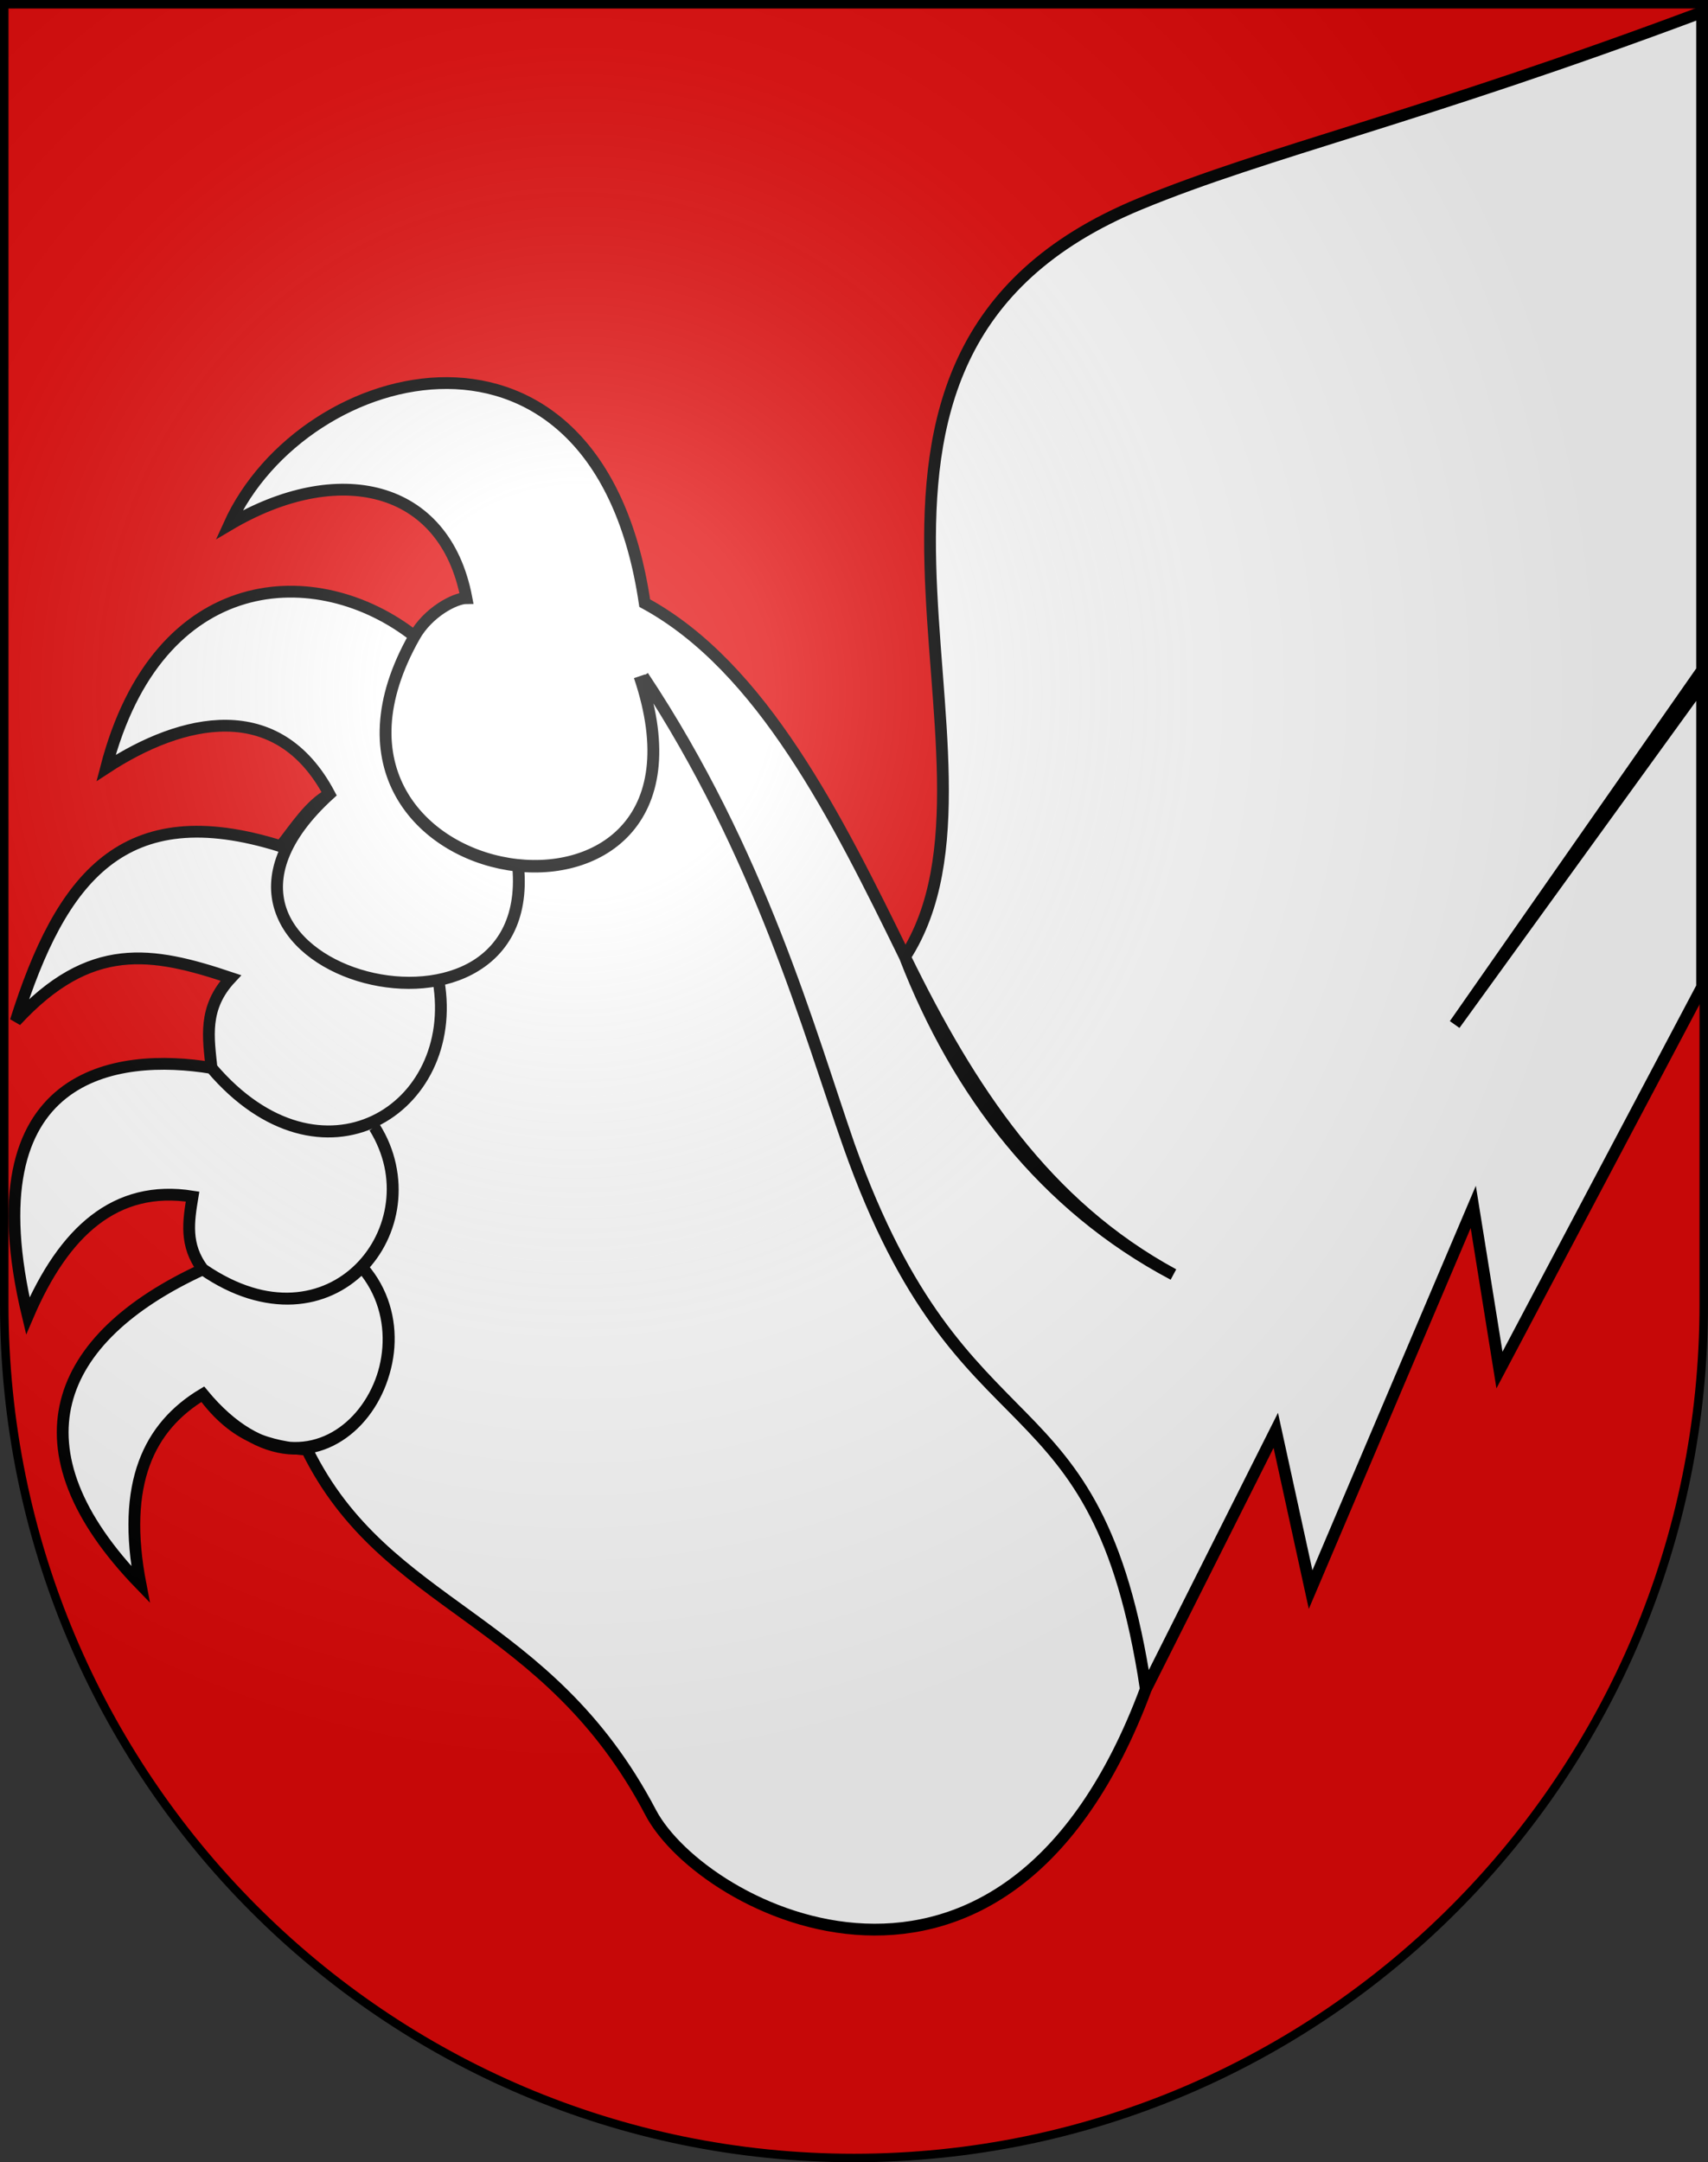 <?xml version="1.0" encoding="UTF-8" standalone="no"?>
<svg
   xmlns:dc="http://purl.org/dc/elements/1.1/"
   xmlns:cc="http://web.resource.org/cc/"
   xmlns:rdf="http://www.w3.org/1999/02/22-rdf-syntax-ns#"
   xmlns:svg="http://www.w3.org/2000/svg"
   xmlns="http://www.w3.org/2000/svg"
   xmlns:xlink="http://www.w3.org/1999/xlink"
   xmlns:sodipodi="http://sodipodi.sourceforge.net/DTD/sodipodi-0.dtd"
   xmlns:inkscape="http://www.inkscape.org/namespaces/inkscape"
   height="763"
   width="603"
   version="1.0"
   id="svg20"
   sodipodi:version="0.32"
   inkscape:version="0.44.1"
   sodipodi:docname="Büren-coat of arms.svg"
   sodipodi:docbase="F:\Mis Documentos\Mis imágenes\Encyclopédie\Escudos de Suiza">
  <rect width="100%" height="100%" fill="#333333" stroke="none"/>
  <defs
     id="defs29">
    <linearGradient
       id="linearGradient2893">
      <stop
         style="stop-color:#ffffff;stop-opacity:0.314;"
         offset="0"
         id="stop2895" />
      <stop
         id="stop2897"
         offset="0.19"
         style="stop-color:#ffffff;stop-opacity:0.251;" />
      <stop
         style="stop-color:#6b6b6b;stop-opacity:0.125;"
         offset="0.6"
         id="stop2901" />
      <stop
         style="stop-color:#000000;stop-opacity:0.125;"
         offset="1"
         id="stop2899" />
    </linearGradient>
    <linearGradient
       id="linearGradient2955">
      <stop
         style="stop-color:white;stop-opacity:0;"
         offset="0"
         id="stop2965" />
      <stop
         style="stop-color:black;stop-opacity:0.646;"
         offset="1"
         id="stop2959" />
    </linearGradient>
    <radialGradient
       inkscape:collect="always"
       xlink:href="#linearGradient2893"
       id="radialGradient3236"
       gradientUnits="userSpaceOnUse"
       gradientTransform="matrix(1.215,1.531577e-24,1.464684e-23,1.267,-839.192,-490.489)"
       cx="858.042"
       cy="579.933"
       fx="858.042"
       fy="579.933"
       r="300" />
  </defs>
  <sodipodi:namedview
     inkscape:window-height="682"
     inkscape:window-width="1024"
     inkscape:pageshadow="2"
     inkscape:pageopacity="0.0"
     guidetolerance="10.0"
     gridtolerance="10.0"
     objecttolerance="10.0"
     borderopacity="1.0"
     bordercolor="#666666"
     pagecolor="#ffffff"
     id="base"
     inkscape:zoom="0.60501848"
     inkscape:cx="681.45618"
     inkscape:cy="404.14651"
     inkscape:window-x="-4"
     inkscape:window-y="-4"
     inkscape:current-layer="layer2"
     showgrid="true"
     showguides="true"
     inkscape:guide-bbox="true" />
  <desc
     id="desc22">Coat of Arms of Canton of Freiburg (Fribourg)</desc>
  <g
     inkscape:groupmode="layer"
     id="layer1"
     inkscape:label="Fond écu"
     sodipodi:insensitive="true">
    <path
       id="path1899"
       d="M 1.5,1.5 L 1.5,460.368 C 1.5,626.678 135.815,761.5 301.5,761.5 C 467.185,761.5 601.5,626.678 601.5,460.368 L 601.5,1.5 L 1.5,1.5 z "
       style="fill:#e20909;fill-opacity:1" />
  </g>
  <g
     inkscape:groupmode="layer"
     id="layer2"
     inkscape:label="Meubles"
     sodipodi:insensitive="true">
    <path
       style="fill:white;fill-opacity:1;fill-rule:evenodd;stroke:black;stroke-width:4.161px;stroke-linecap:butt;stroke-linejoin:miter;stroke-opacity:1"
       d="M 600.919,4.286 C 500.899,41.728 447.5,53.35 402.414,71.961 C 270.89,126.253 364.338,268.271 319.487,337.666 C 338.041,385.501 368.598,425.577 414.266,449.741 C 369.034,425.169 342.515,384.728 319.487,337.666 C 295.554,288.754 269.108,235.402 227.612,212.825 C 211.097,100.784 107.21,127.006 80.885,185.194 C 119.068,162.612 157.016,170.652 164.671,211.052 C 160.599,211.081 151.155,216.022 146.345,224.513 C 94.071,316.789 260.834,342.311 225.788,238.632 C 260.73,342.057 94.14,316.371 146.345,224.513 C 112.275,197.8 55.809,200.097 37.448,270.99 C 64.231,253.483 97.939,245.663 116.283,280.246 C 48.355,341.844 189.71,380.212 182.959,306.053 C 189.337,380.366 48.569,341.986 116.283,280.246 C 109.393,284.032 104.487,291.783 99.123,298.621 C 43.596,281.209 21.561,309.626 5.561,360.297 C 31.782,331.878 53.557,335.717 81.493,345.098 C 71.573,355.682 73.618,366.265 74.669,376.848 C 113.532,422.541 162.524,391.438 154.857,346.314 C 162.567,391.517 113.466,422.368 74.669,376.848 C 41.584,371.391 -10.998,377.506 9.817,464.331 C 22.512,434.686 40.716,417.894 67.982,422.246 C 66.58,430.803 65.124,439.36 71.629,447.917 C 117.42,479.294 153.953,432.716 132.226,397.792 C 153.965,432.375 116.945,479.257 71.629,447.917 C 18.946,472.128 3.202,511.258 49.606,559.109 C 42.754,523.421 52.593,503.38 71.629,491.962 C 113.255,542.711 156.535,480.824 127.97,447.309 C 156.781,480.498 113.114,542.176 71.629,491.962 C 82.897,507.405 95.234,510.49 108.379,511.553 C 136.129,568.168 193.007,569.718 229.71,639.571 C 247.984,674.351 354.907,729.385 404.539,595.996 C 387.202,481.942 340.444,518.085 299.752,404.304 C 285.722,363.884 268.567,301.162 227.004,238.632 C 268.676,301.816 285.389,363.692 299.752,404.304 C 340.076,518.315 387.054,481.134 404.539,595.996 L 450.408,504.729 L 462.704,560.933 L 520.124,425.894 L 529.38,483.451 L 600.919,348.275 L 600.919,240.927 L 513.573,361.513 L 600.919,236.535 L 600.919,4.286 z "
       id="path1939"
       sodipodi:nodetypes="csccscccsccccccccccccccccccccccscccscccccccccc" />
  </g>
  <g
     inkscape:groupmode="layer"
     id="layer3"
     inkscape:label="Reflet final"
     style="display:inline"
     sodipodi:insensitive="true">
    <path
       style="fill:url(#radialGradient3236);fill-opacity:1"
       d="M 1.5,1.5 L 1.5,460.368 C 1.5,626.679 135.815,761.5 301.5,761.5 C 467.185,761.5 601.5,626.679 601.5,460.368 L 601.5,1.5 L 1.5,1.5 z "
       id="path2346" />
  </g>
  <g
     inkscape:groupmode="layer"
     id="layer4"
     inkscape:label="Contour final"
     style="display:inline"
     sodipodi:insensitive="true">
    <path
       style="fill:none;fill-opacity:1;stroke:#000000;stroke-width:3;stroke-miterlimit:4;stroke-dasharray:none;stroke-opacity:1"
       d="M 1.5,1.5 L 1.5,460.368 C 1.5,626.679 135.815,761.5 301.5,761.5 C 467.185,761.5 601.5,626.679 601.5,460.368 L 601.5,1.5 L 1.5,1.5 z "
       id="path3239" />
  </g>
</svg>
